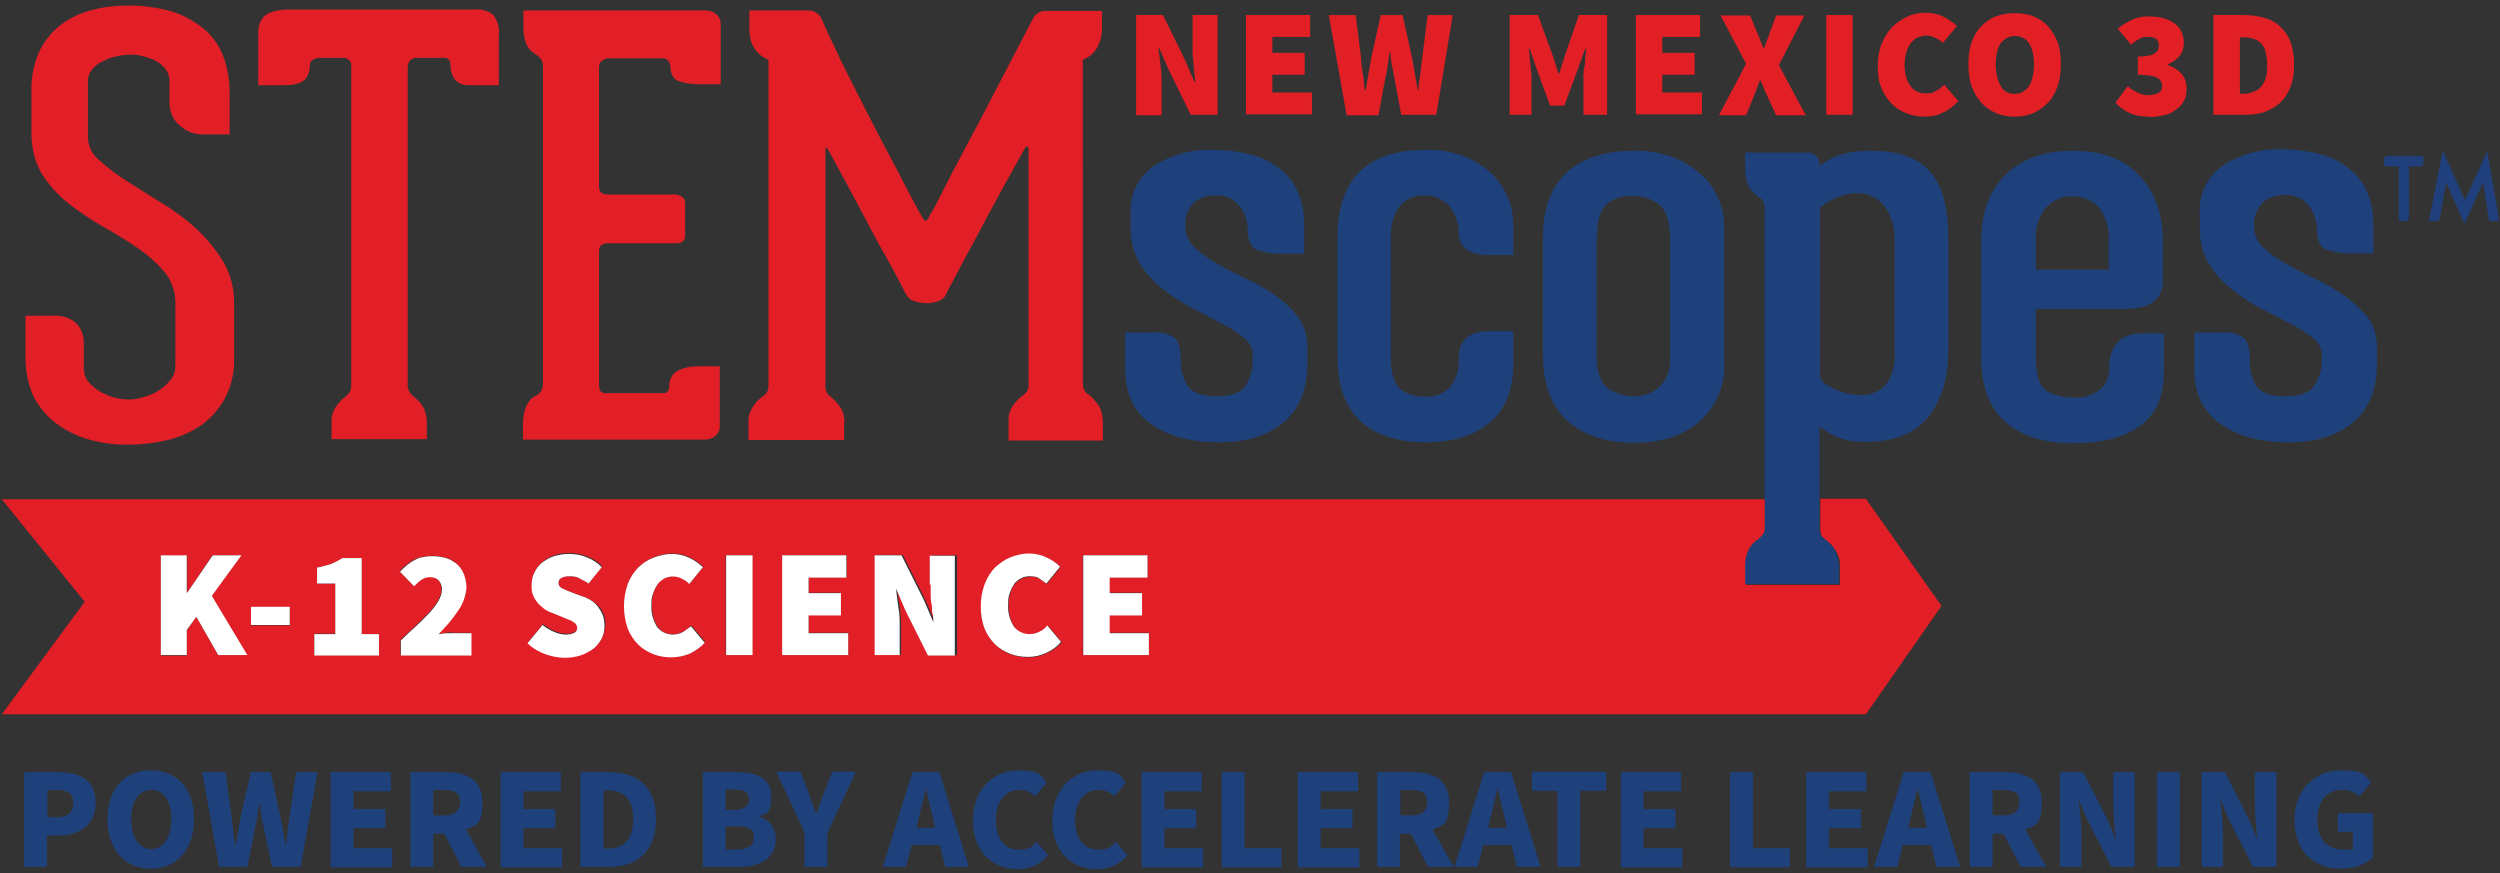 <?xml version="1.0" encoding="UTF-8"?> <svg xmlns="http://www.w3.org/2000/svg" id="Layer_2" data-name="Layer 2" version="1.1" viewBox="0 0 548.8 191.7"><rect x="0" y="0" width="548.8" height="191.7" fill="#333333" stroke="none"/><defs><style> .cls-1 { fill: none; } .cls-1, .cls-2, .cls-3, .cls-4, .cls-5, .cls-6 { stroke-width: 0px; } .cls-2 { fill: #e21f26; } .cls-3 { fill: #1e417c; } .cls-7 { isolation: isolate; } .cls-4 { fill: #1f407d; } .cls-5 { fill: #fff; } .cls-6 { fill: #e31f26; } </style></defs><path class="cls-1" d="M413.4,44.8c-1.4-1.7-3.5-2.6-5.7-2.5-1.1,0-2.2.2-3.2.5-.9.3-1.8.7-2.6,1.1-.9.5-1.7,1-2.4,1.6v37.3c.5.8,1.3,1.4,2.1,1.9.9.6,1.9,1,2.9,1.3,1.3.4,2.6.6,4,.6,2.1,0,4.1-.7,5.5-2.3,1.3-1.6,2-4,2-7.4h0v-24.6c0-2.7-.9-5.3-2.6-7.5h0Z"></path><path class="cls-1" d="M352.9,85.2c1.6,1.3,3.7,2,5.8,1.9,2.1,0,4.1-.7,5.7-2.1,1.6-1.7,2.5-4.1,2.3-6.4h0v-26.3c0-3.6-.8-6-2.4-7.3s-3.7-1.9-5.8-1.9c-2,0-4,.5-5.7,1.8-1.4,1.2-2.1,3.5-2.1,6.9v26.6c0,3.2.7,5.5,2.2,6.8h0Z"></path><path class="cls-1" d="M455,43c-2.2,0-4.3.8-5.8,2.4-1.7,2.1-2.5,4.7-2.3,7.3h0v6.5h16v-6.4c.2-2.6-.6-5.3-2.3-7.3-1.4-1.6-3.4-2.5-5.6-2.5h0Z"></path><path class="cls-2" d="M400,117.8c.3.3.6.7,1,.9.8.6,1.4,1.3,2,2.2.7,1.1,1,2.4.9,3.8v3.7h-20.6v-4.3c0-1.2.2-2.5.9-3.5.5-.8,1.1-1.5,1.9-2,.4-.3.8-.7,1.1-1.1.3-.5.5-1,.4-1.6v-6.3H.4l18.2,22.5L.4,156.8h409.2l16.6-23.8-16.6-23.5h-10v6.6c0,.5,0,1.2.4,1.7ZM47.9,143.8l-4.8-8.4-2.1,3v5.5h-5.7v-21.9h5.8v8.1h0l5.5-8.2h6.3l-6.5,8.9,7.8,13s-6.4,0-6.4,0ZM63.6,137.3h-8.5v-4h8.5v4ZM83.2,143.8h-14.2v-4.7h4.6v-11h-4v-3.5c1-.2,2.1-.4,3.1-.8.9-.3,1.7-.8,2.5-1.3h4.2v16.7h3.8v4.6ZM103.4,143.8h-15.5v-3.3c1.3-1.2,2.4-2.3,3.5-3.3s2-2,2.9-2.9c.7-.8,1.4-1.7,1.9-2.6.4-.7.7-1.5.7-2.3,0-.8-.2-1.6-.7-2.1s-1.2-.7-1.9-.7-1.3.2-1.9.6-1.1.9-1.6,1.4l-3.1-3.2c.5-.6,1.1-1.1,1.6-1.5s1.1-.8,1.7-1.1c.6-.3,1.2-.5,1.9-.6.7,0,1.4-.2,2.2-.2s2,.2,3,.5c.9.3,1.7.8,2.3,1.4.6.6,1.1,1.4,1.4,2.2.4.9.6,1.9.5,2.9,0,.9-.2,1.8-.6,2.6-.4.9-.9,1.8-1.4,2.6-.6.9-1.2,1.7-1.9,2.5-.7.8-1.4,1.6-2.2,2.4.6,0,1.2,0,1.8-.2s1.3,0,1.8,0h3.6v5h0ZM132.2,139.9c-.4.9-.9,1.6-1.7,2.2-.8.7-1.7,1.2-2.7,1.5-1.2.4-2.4.6-3.7.6h0c-1.5,0-2.9-.3-4.3-.8-1.5-.5-2.8-1.3-3.9-2.4l3.3-4c.8.6,1.6,1.1,2.5,1.5.8.4,1.7.6,2.6.6.7,0,1.3,0,1.9-.4.4-.2.6-.7.6-1.1s0-.5-.2-.7c-.2-.2-.4-.4-.6-.5-.3-.2-.6-.3-.9-.5l-1.2-.5-2.7-1.1c-.6-.2-1.2-.5-1.7-.9s-1-.8-1.4-1.3-.7-1.1-1-1.7c-.2-.7-.3-1.4-.3-2.2s.2-1.8.6-2.7c.4-.8,1-1.6,1.7-2.2.8-.6,1.6-1.1,2.6-1.4,1.1-.4,2.2-.5,3.3-.5s2.6.2,3.8.7c1.3.5,2.5,1.2,3.4,2.2l-3,3.8c-.6-.5-1.3-.9-2.1-1.2-.7-.3-1.5-.4-2.2-.4s-1.2,0-1.7.4c-.4.2-.6.7-.6,1.1s.4,1,.9,1.2c.8.4,1.6.7,2.4,1l2.7,1c1.2.4,2.3,1.2,3.2,2.3.8,1.1,1.2,2.4,1.1,3.7,0,1-.3,1.9-.7,2.7h0ZM151.5,143.4c-1.3.6-2.6.9-4,.8h0c-1.4,0-2.7-.2-4-.7-1.2-.4-2.4-1.2-3.3-2.1s-1.8-2.2-2.3-3.5c-1.1-3.2-1.1-6.6,0-9.8.5-1.3,1.3-2.6,2.3-3.6s2.1-1.7,3.4-2.2c1.3-.5,2.6-.8,4-.8s2.7.3,3.9.9c1.1.5,2,1.2,2.9,2l-3,3.7c-.5-.4-1.1-.8-1.7-1.2-1.2-.6-2.6-.6-3.8,0s-1.1.7-1.4,1.2c-.5.6-.8,1.3-1,2-.3.9-.4,1.8-.4,2.7,0,1.7.4,3.4,1.3,4.8.8,1.1,2.1,1.7,3.4,1.6.8,0,1.6-.2,2.3-.6.6-.4,1.2-.8,1.7-1.3l3,3.6c-1,1.1-2.1,1.9-3.3,2.5h0ZM165.1,143.8h-5.8v-21.9h5.8v21.9ZM186.2,143.8h-14.4v-21.9h14.1v4.8h-8.4v3.4h7.1v4.9h-7.1v3.9h8.7v4.9h0ZM209.9,143.8h-5.9l-4.9-9.8-2.1-4.9h0c0,1.2.3,2.6.5,4.1.2,1.4.3,2.8.3,4.2v6.3h-5.5v-21.9h5.9l4.9,9.8,2.1,4.9h0c0-.6,0-1.2-.2-1.9s-.2-1.4-.2-2.1c0-.7,0-1.4-.2-2.2s0-1.4,0-2.1v-6.3h5.5v21.9h0ZM229.8,143.4c-1.2.6-2.6.9-4,.9h0c-1.4,0-2.7-.2-4-.7-1.2-.4-2.4-1.2-3.3-2.1s-1.8-2.2-2.3-3.5c-.6-1.6-.9-3.2-.8-4.9,0-1.7.3-3.3.9-4.9.5-1.3,1.3-2.6,2.3-3.6s2.1-1.7,3.4-2.2c1.3-.5,2.6-.8,4-.8s2.7.3,3.9.9c1.1.5,2.1,1.2,2.9,2l-3,3.7c-.5-.4-1.1-.8-1.7-1.2-.6-.3-1.3-.5-2-.4-.6,0-1.3.2-1.8.4-.6.3-1.1.7-1.5,1.2-.5.6-.8,1.3-1,2-.3.9-.4,1.8-.4,2.7,0,1.7.4,3.4,1.3,4.8.8,1.1,2.1,1.7,3.4,1.6.8,0,1.6-.2,2.3-.6.6-.4,1.2-.8,1.7-1.3l3,3.6c-.9,1-2,1.8-3.3,2.4h0ZM252.2,143.8h-14.5v-21.9h14.2v4.8h-8.4v3.4h7.1v4.9h-7.1v3.9h8.7v4.9h0Z"></path><path class="cls-2" d="M12.4,93c2.2,1.6,4.6,2.8,7.2,3.5,2.9.8,5.8,1.2,8.8,1.1,3,0,6-.4,8.8-1.1,2.6-.7,5.1-1.8,7.3-3.4,2.1-1.6,3.8-3.6,5-5.9,1.3-2.6,2-5.5,1.9-8.4v-12.4c0-3.2-.8-6.2-2.4-9-1.6-2.6-3.6-5-5.8-7.1-2.4-2.2-5-4.1-7.8-5.8s-5.4-3.4-7.8-4.9c-2.1-1.3-4.1-2.9-6-4.6-1.3-1.1-2.2-2.8-2.3-4.7h0v-12.5c0-.9.3-1.8.9-2.5.6-.8,1.4-1.4,2.3-1.8.9-.5,1.9-.9,2.9-1.1,1-.2,1.9-.4,2.9-.4s1.9,0,2.9.3,2,.5,2.9,1c.8.4,1.6,1.1,2.2,1.8.6.8.9,1.7.9,2.7v4.7c0,1.9.7,3.8,2.2,5,1.4,1.3,3.3,2.1,5.3,2h5.7v-9.3c0-2.9-.5-5.7-1.6-8.4-1-2.3-2.6-4.4-4.6-5.9-2.1-1.6-4.4-2.8-6.9-3.5-3.1-.8-6-1.2-8.9-1.2s-5.8.3-8.6,1.1c-2.5.7-4.8,1.8-6.8,3.4-1.9,1.6-3.5,3.6-4.5,5.9-1.2,2.7-1.7,5.7-1.6,8.6v9c0,3.2.7,6.3,2.3,9,1.6,2.5,3.6,4.7,5.9,6.5,2.4,1.9,5,3.6,7.6,5.1,2.7,1.5,5.3,3.1,7.6,4.7,2.2,1.5,4.2,3.3,5.9,5.3,1.6,2,2.4,4.6,2.3,7.1v13.4c0,1.1-.3,2.1-1,3s-1.5,1.7-2.5,2.3c-1,.7-2.1,1.2-3.3,1.5-1.1.4-2.2.6-3.4.6s-2.3-.2-3.4-.5-2.2-.8-3.2-1.4c-.9-.6-1.7-1.3-2.4-2.1-.6-.8-.9-1.8-.9-2.9v-5.4c0-1.7-.5-3.3-1.7-4.5-1.4-1.2-3.3-1.7-5.1-1.6h-6v9.4c0,2.9.6,5.8,1.8,8.4,1.2,2.3,2.9,4.3,5,5.9h0Z"></path><path class="cls-2" d="M56.8,18.7h5.8c1.5,0,3-.2,4.2-1.1.8-.8,1.2-1.9,1.2-3.1,0-.6.2-1.1.7-1.4.4-.2.8-.4,1.2-.4h5.4c.4,0,.8,0,1.2.4.4.3.7.8.6,1.3v70c0,.6,0,1.2-.4,1.8-.3.3-.6.7-.9.9-.8.6-1.4,1.3-2,2.1-.7,1-1.1,2.3-1,3.5v3.7h20.9v-3.7c0-1.2-.3-2.5-.9-3.5-.5-.8-1.2-1.5-1.9-2.1-.4-.3-.7-.6-1-1-.3-.6-.5-1.2-.4-1.8V14.8c0-.6.2-1.2.6-1.6.3-.3.8-.5,1.3-.5h6.1c1,0,1.4.6,1.4,1.6,0,1.2.3,2.3,1,3.2.7.8,1.7,1.2,2.8,1.2h6.8V7.9c.2-1.6-.2-3.2-1.1-4.5h0c-1.1-1-2.7-1.5-4.2-1.3h-41c-1.7,0-3.4.3-4.9,1.2-1.2,1-1.7,2.6-1.6,4.1v11.3h0Z"></path><path class="cls-2" d="M157.1,95.7c.6-.6,1-1.4.9-2.3v-13h-4.8c-1.6,0-3.2.3-4.6,1.1-1.1.7-1.7,1.9-1.7,3.2s-.5,1.6-1.4,1.6h-12.6c-1,0-1.4-.6-1.4-1.8v-29.3c0-1.2.6-1.8,1.9-1.8h15.1c1.3,0,1.9-.6,1.9-1.8v-7c0-.6-.2-1.1-.7-1.4-.4-.3-.9-.4-1.3-.5h-15c-1.3,0-1.9-.6-1.9-1.8V14.7c0-.5.2-1,.6-1.3.3-.3.7-.5,1.2-.6h12.1c.6,0,1.1.2,1.4.7.2.4.4.9.4,1.4,0,1.3.6,2.5,1.8,2.9,1.4.5,2.9.7,4.5.7h4.7V5.1c0-.7-.3-1.4-.9-1.9-.6-.6-1.5-.9-2.4-.9h-40v3.6c0,1.3.2,2.7.7,3.9.4.9,1.1,1.6,2,2.1.4.3.8.6,1.1,1,.4.5.5,1.1.5,1.8v69.6c0,1.1-.6,2.2-1.6,2.6-.9.4-1.6,1.2-2,2.1-.6,1.3-.8,2.8-.8,4.2v3.3h39.9c1,0,1.8-.3,2.4-.9h0Z"></path><path class="cls-2" d="M185.4,92.8c0-1.2-.3-2.5-1-3.5-.6-.8-1.2-1.5-2-2.2-.4-.2-.7-.5-.9-.9-.2-.6-.4-1.2-.3-1.8v-51.5c0-.3,0-.5.2-.5s.2,0,.3.3c3,5.5,5.8,10.6,8.2,15.2,1,1.9,2,3.8,3.1,5.8,1.1,1.9,2.1,3.8,2.9,5.2.8,1.4,1.5,2.9,2.1,4s.9,1.8,1.1,2c.4.6.9,1,1.6,1.2,1.7.6,3.6.6,5.3,0,.7-.2,1.2-.7,1.6-1.3.3-.7.6-1.4,1-2,.6-1.2,1.3-2.4,2.1-4l2.8-5.2c1-1.9,2.1-3.8,3.1-5.8,2.4-4.5,5.2-9.6,8.3-15.1.2-.5.4-.6.6-.5.2,0,.3.3.3.5v51.5c0,.6,0,1.2-.4,1.8-.3.3-.6.7-1,.9-.8.6-1.4,1.3-2,2.1-.7,1-1.1,2.3-1,3.5v4.2h20.7v-4c0-1.3-.3-2.7-1-3.8-.6-.8-1.2-1.5-2-2.2-.4-.2-.7-.5-1-.9-.3-.5-.4-1.2-.4-1.8V13.1c.8-.3,1.5-.7,2.1-1.3s1.1-1.3,1.4-2.1h0c.5-1.1.7-2.2.7-3.4v-3.9h-12.1c-.6,0-1.2,0-1.8.4-.6.3-1,.8-1.3,1.4l-11.3,21.7-4.2,7.9c-1.4,2.6-2.6,4.9-3.7,7.1s-1.9,3.8-2.6,5c-.4.7-.8,1.3-1.1,2,0,.2-.3.4-.6.5-.2,0-.4,0-.6-.5-.6-1-1.2-2-1.7-3-1-1.8-2.2-4.2-3.6-6.9s-3.1-5.8-4.8-9.1c-1.7-3.3-3.4-6.6-5-9.8-1.6-3.2-3.1-6.1-4.3-8.8-1.3-2.6-2.2-4.7-2.8-6.1-.2-.5-.6-1-1.2-1.4-.5-.3-1-.5-1.6-.5h-13.1v3.9c0,1.2.2,2.4.6,3.5.4.8.9,1.5,1.5,2.1s1.3,1,2.1,1.3v71.3c0,.6,0,1.2-.4,1.8-.3.3-.6.7-1,.9-.8.6-1.5,1.3-2,2.2-.7,1-1.1,2.3-1,3.5v3.8h21v-3.9h0,0Z"></path><path class="cls-3" d="M252.7,93.1c3.8,2.7,8.8,4,14.9,4s10.7-1.5,14.2-4.4c3.5-3,5.2-7.3,5.2-13.1v-3.3c0-2.4-.6-4.7-2-6.6s-3.1-3.5-5-4.8c-2-1.4-4.2-2.7-6.4-3.7-2.3-1.1-4.5-2.2-6.4-3.3-1.8-1-3.5-2.2-5-3.6-1.3-1.2-2-2.9-2-4.6s0-1.5.2-2.2c.2-.8.5-1.5,1-2.2s1.2-1.3,2-1.7c1-.5,2.1-.7,3.3-.7h0c2.1-.2,4.1.7,5.4,2.3,1.1,1.4,1.7,3.1,1.8,4.9,0,2.7.7,4.3,2.1,4.8,1.8.6,3.6.9,5.5.8h4.8v-6.2c0-2.2-.3-4.5-1.1-6.6-.7-2-1.9-3.8-3.5-5.2-1.8-1.6-3.9-2.8-6.2-3.5-3-.9-6.2-1.3-9.4-1.3-4.5-.2-9,1.1-12.8,3.5-3.4,2.4-5.4,6.4-5.1,10.6v3.1c0,2.7.6,5.4,2,7.7,1.3,2.2,3,4,5,5.6,2,1.6,4.2,3,6.4,4.2l6.4,3.3c1.8.9,3.4,1.9,5,3.2,1.2.8,1.9,2.2,2,3.6v1.3c0,2-.5,4-1.6,5.7-1,1.5-3.2,2.3-6.4,2.3s-5.3-.8-6.3-2.3c-1-1.7-1.6-3.6-1.5-5.5v-.3c0-2.4-.5-4-1.4-4.8-1.5-.9-3.3-1.3-5.1-1.1h-5.7v7.9c0,5.5,1.9,9.6,5.7,12.2h0Z"></path><path class="cls-3" d="M312.9,97.1c6,0,10.8-1.5,14.2-4.4,3.4-2.9,5.1-7.2,5.1-12.7v-7.3h-5.2c-4.5,0-6.8,2-6.8,5.9h0c.2,2.4-.5,4.7-2,6.5-1.4,1.4-3.4,2.1-5.4,2-2,0-4-.5-5.5-1.8-1.3-1.2-2-3.5-2-6.9v-26.8c0-2.3.6-4.5,2-6.4,1.4-1.6,3.4-2.4,5.5-2.3,2.1,0,4,.8,5.4,2.4,1.3,1.6,2,3.5,2,5.5,0,3.5,2.3,5.2,6.8,5.2h5.2v-6.5c0-2.2-.4-4.4-1.3-6.4s-2.2-3.8-3.8-5.3c-1.8-1.6-3.8-2.8-6-3.6-2.6-.9-5.4-1.4-8.1-1.3-6.3,0-11.1,1.5-14.4,4.7-3.3,3.1-5,8-5,14.4v26.2c0,6.4,1.7,11.1,5,14.2s8.3,4.7,14.3,4.7h0Z"></path><path class="cls-3" d="M358.7,97.2c6.1,0,10.9-1.6,14.4-4.7,3.7-3.3,5.7-8.1,5.4-13v-29.5c0-2.2-.4-4.5-1.3-6.5h0c-.9-2.1-2.3-3.9-4-5.4-1.9-1.6-4-2.9-6.3-3.7-2.6-.9-5.4-1.4-8.2-1.3-6.3,0-11.2,1.6-14.7,4.7-3.5,3.2-5.3,8-5.3,14.4v25.5c0,6.5,1.8,11.4,5.3,14.6s8.4,4.9,14.7,4.9ZM350.6,51.7c0-3.4.7-5.6,2.1-6.9,1.6-1.3,3.6-1.9,5.7-1.8,2.1,0,4.1.6,5.8,1.9,1.6,1.3,2.4,3.7,2.4,7.3v26.3h0c.2,2.4-.6,4.7-2.3,6.4-1.5,1.4-3.6,2.2-5.7,2.1-2.1,0-4.1-.6-5.8-1.9-1.5-1.3-2.3-3.6-2.3-6.9v-26.5h0,0Z"></path><path class="cls-3" d="M423.9,38c-2.6-3.3-7-4.9-13.4-4.9-2.6,0-5.2.3-7.6,1.3-1.2.5-2.4,1.2-3.5,2,0-.5,0-1-.2-1.4-.2-.4-.4-.7-.8-1s-.9-.5-1.4-.5h-13.9v3.8c0,1.3.3,2.7.9,3.8.5.8,1.2,1.5,2,2.1.4.2.8.5,1,.9.3.5.4,1.1.4,1.7v69.9c0,.6,0,1.1-.4,1.6-.3.4-.7.8-1.1,1.1-.8.5-1.4,1.2-1.9,2-.6,1.1-.9,2.3-.9,3.5v4.3h20.6v-3.7c0-1.3-.3-2.6-.9-3.8-.5-.8-1.2-1.5-2-2.2-.4-.2-.7-.5-1-.9-.3-.5-.4-1.2-.4-1.8v-22.2c1.3,1,2.8,1.9,4.3,2.5,1.9.7,3.9.9,5.9.9,6.3,0,10.9-1.9,13.8-5.6s4.4-8.8,4.3-15.3v-23.6c0-6.4-1.1-11.3-3.8-14.6h0ZM416,77c0,3.4-.7,5.8-2,7.4-1.4,1.6-3.4,2.4-5.5,2.3-1.3,0-2.7-.2-4-.6-1-.3-2-.8-2.9-1.3-.9-.4-1.6-1.1-2.1-1.9v-37.3c.7-.6,1.5-1.2,2.4-1.6.8-.5,1.7-.8,2.6-1.1,1-.3,2.1-.5,3.2-.5,2.2,0,4.2.9,5.7,2.5,1.7,2.2,2.6,4.8,2.5,7.6v24.5h0,0Z"></path><path class="cls-3" d="M455,33.1c-6.3,0-11.2,1.8-14.8,5.3s-5.3,8.5-5.3,15v25c0,6.4,1.8,11.1,5.3,14.2s8.5,4.7,14.8,4.7,11-1.2,14.6-3.7,5.4-6.4,5.4-11.9v-8.5h-5.2c-1.9,0-3.8.6-5.1,2.1-1.1,1.4-1.7,3.2-1.7,5v.5c0,1.8-.6,3.6-2,4.7-1.6,1.3-3.5,1.9-5.6,1.8-2.1,0-4.2-.4-6-1.4-1.6-1-2.4-3.2-2.5-6.6v-11.5h19.6c5.6,0,8.3-2.1,8.3-6.3v-8.1c0-6.5-1.8-11.5-5.3-15-3.4-3.6-8.3-5.3-14.5-5.3h0ZM462.9,52.7v6.5h-16v-6.4h0c-.2-2.6.6-5.3,2.3-7.3,1.5-1.6,3.6-2.5,5.8-2.4,2.1,0,4.2.8,5.7,2.4,1.6,2,2.4,4.6,2.2,7.2h0Z"></path><path class="cls-3" d="M514.6,64.9c-2-1.4-4.2-2.7-6.4-3.7-2.3-1.1-4.5-2.2-6.4-3.3-1.8-1-3.5-2.2-5-3.6-1.3-1.2-2-2.9-2-4.7s0-1.5.3-2.2c.2-.8.5-1.5,1-2.2s1.2-1.3,2-1.7c1-.5,2.1-.7,3.3-.7h0c2.1-.2,4.1.7,5.4,2.3,1.1,1.4,1.7,3.1,1.8,4.9,0,2.7.7,4.3,2.1,4.8,1.8.6,3.6.9,5.5.8h4.8v-6.2c0-2.2-.3-4.5-1.1-6.6-.7-2-1.9-3.8-3.5-5.2-1.8-1.6-3.9-2.8-6.2-3.5-3-.9-6.2-1.3-9.4-1.3-4.5-.2-9,1.1-12.8,3.5-3.4,2.4-5.4,6.4-5.1,10.6v3.3c0,2.7.6,5.4,2,7.7,1.3,2.2,3,4,5,5.6s4.1,3,6.4,4.2l6.4,3.3c1.8.9,3.4,1.9,5,3.2,1.2.8,1.9,2.2,2,3.6v1.3c0,2-.6,4-1.7,5.6-1,1.5-3.1,2.3-6.4,2.3s-5.3-.8-6.3-2.3c-1-1.7-1.5-3.6-1.4-5.5v-.3c0-2.4-.5-4-1.4-4.8-1.5-.9-3.3-1.3-5.1-1.1h-5.7v7.9c0,5.5,1.9,9.5,5.8,12.2,3.8,2.7,8.8,4,14.9,4s10.7-1.5,14.2-4.4c3.5-3,5.2-7.3,5.2-13.1v-3.3c0-2.4-.6-4.7-2-6.6-1.7-1.9-3.3-3.5-5.2-4.8h0Z"></path><polygon class="cls-3" points="523.7 34.5 531.8 34.5 531.8 36.1 532 36.1 532 34.2 523.7 34.2 523.7 34.5"></polygon><rect class="cls-3" x="528.6" y="36.5" width=".2" height="11.5"></rect><polygon class="cls-3" points="546 33.4 548.5 48 548.6 48 546 33.1 541.1 43.9 536.3 33.1 536.2 33.5 541 44.3 546 33.4"></polygon><polygon class="cls-3" points="535.5 48 535.6 48 537 40.1 536.9 40 535.5 48"></polygon><polygon class="cls-5" points="53 121.9 46.7 121.9 41.1 130.1 41 130.1 41 121.9 35.3 121.9 35.3 143.8 35.2 143.8 41 143.8 41 138.3 43.1 135.4 47.9 143.8 54.3 143.8 46.5 130.8 53 121.9"></polygon><rect class="cls-5" x="55.1" y="133.2" width="8.5" height="4"></rect><path class="cls-5" d="M79.4,122.5h-4.2c-.8.5-1.6.9-2.5,1.3-1,.3-2,.6-3.1.8v3.5h4v11.1h-4.6v4.7h14.2v-4.7h-3.8v-16.7Z"></path><path class="cls-5" d="M98.1,139c-.7,0-1.3.2-1.8.2.7-.7,1.4-1.5,2.2-2.4.7-.8,1.3-1.6,1.9-2.5.6-.8,1.1-1.7,1.4-2.6.3-.8.5-1.7.6-2.6,0-1-.2-2-.5-2.9-.3-.8-.8-1.6-1.4-2.2-.7-.6-1.5-1.1-2.3-1.4-.9-.3-2-.5-3-.5s-1.4,0-2.2.2c-.7,0-1.3.3-1.9.6-.6.3-1.2.7-1.7,1.1-.6.5-1.1,1-1.6,1.5l3.1,3.2c.5-.5,1-1,1.6-1.4s1.2-.6,1.9-.6c.7,0,1.4.2,1.9.7.5.6.8,1.4.7,2.1,0,.8-.3,1.6-.7,2.3-.5.9-1.2,1.8-1.9,2.6-.9.9-1.8,1.9-2.9,2.9s-2.3,2.1-3.5,3.3v3.3h15.5v-4.9h-3.6c-.6,0-1.2,0-1.8,0h0Z"></path><path class="cls-5" d="M128.6,131.2l-2.7-1c-.8-.3-1.6-.6-2.4-1-.5-.2-.9-.7-.9-1.2s.2-.9.6-1.1c.5-.3,1.1-.4,1.7-.4s1.5,0,2.2.4,1.4.7,2.1,1.2l2.9-3.6c-1-1-2.1-1.7-3.4-2.2-1.2-.5-2.5-.7-3.8-.7s-2.2.2-3.3.5c-.9.3-1.8.8-2.6,1.4-.7.6-1.3,1.3-1.7,2.2-.4.8-.6,1.7-.6,2.7s0,1.5.3,2.2c.2.6.6,1.2,1,1.7s.9.9,1.4,1.3c.5.4,1.1.7,1.7.9l2.7,1.1,1.2.5c.3,0,.6.3.9.5.2,0,.4.3.6.5,0,.2.2.4.2.7,0,.5-.2.9-.6,1.1-.6.3-1.2.4-1.9.4s-1.8-.2-2.6-.6c-.9-.4-1.8-.9-2.5-1.5l-3.3,4c1.1,1.1,2.5,1.9,3.9,2.4s2.8.8,4.3.8h0c1.2,0,2.5-.2,3.7-.6,1-.4,1.9-.9,2.7-1.5.7-.6,1.3-1.4,1.7-2.2s.6-1.7.6-2.7c0-1.3-.3-2.6-1.1-3.7-.7-1.2-1.8-2-3-2.5h0Z"></path><path class="cls-5" d="M150,138.7c-.7.4-1.5.6-2.3.6-1.3,0-2.6-.6-3.4-1.6-.9-1.4-1.4-3.1-1.3-4.8,0-.9,0-1.8.4-2.7.2-.7.6-1.4,1-2,.4-.5.9-.9,1.4-1.2,1.2-.6,2.6-.6,3.8,0s1.2.7,1.7,1.2l3-3.7c-.9-.8-1.8-1.5-2.9-2-1.2-.6-2.6-.9-3.9-.9s-2.7.3-4,.8-2.4,1.2-3.4,2.2-1.8,2.3-2.3,3.6c-1.1,3.2-1.1,6.6,0,9.8.5,1.3,1.3,2.5,2.3,3.5s2.1,1.6,3.3,2.1c1.3.5,2.6.7,4,.7s2.8-.3,4-.8c1.2-.6,2.4-1.4,3.3-2.4l-3-3.6c-.5.3-1.1.8-1.7,1.2h0Z"></path><rect class="cls-5" x="159.4" y="121.9" width="5.8" height="21.9"></rect><polygon class="cls-5" points="177.5 135.1 184.6 135.1 184.6 130.2 177.5 130.2 177.5 126.8 185.8 126.8 185.8 121.9 171.7 121.9 171.7 143.8 171.7 143.8 186.2 143.8 186.2 139 177.5 139 177.5 135.1"></polygon><path class="cls-5" d="M204.3,128.3c0,.7,0,1.4,0,2.1s0,1.5.2,2.2,0,1.4.2,2.1.2,1.3.2,1.9h0l-2.1-4.9-4.9-9.8h-5.9v21.9h5.5v-6.3c0-1.4,0-2.8-.3-4.2-.2-1.5-.4-2.9-.5-4.1h0l2.1,4.9,4.9,9.8h5.9v-21.9h-5.5v6.3s0,0,0,0Z"></path><path class="cls-5" d="M228.3,138.6c-.7.4-1.5.6-2.3.6-1.3,0-2.6-.6-3.4-1.6-.9-1.4-1.4-3.1-1.3-4.8,0-.9,0-1.8.4-2.7.2-.7.6-1.4,1-2,.4-.5.9-.9,1.5-1.2.6-.3,1.2-.4,1.8-.4s1.4,0,2,.4,1.1.7,1.7,1.2l3-3.7c-.8-.8-1.8-1.5-2.9-2-1.2-.6-2.6-.9-3.9-.9s-2.7.3-4,.8-2.4,1.3-3.4,2.2c-1,1-1.8,2.3-2.3,3.6-.6,1.6-.9,3.2-.9,4.9s.2,3.3.8,4.9c.5,1.3,1.3,2.5,2.3,3.5s2.1,1.6,3.3,2.1c1.3.5,2.6.7,4,.7h0c1.4,0,2.7-.3,4-.9s2.4-1.4,3.2-2.4l-3-3.6c-.4.5-.9,1-1.6,1.3h0Z"></path><polygon class="cls-5" points="243.6 135.1 250.7 135.1 250.7 130.2 243.6 130.2 243.6 126.8 251.9 126.8 251.9 121.9 237.8 121.9 237.8 143.8 237.8 143.8 252.2 143.8 252.2 139 243.6 139 243.6 135.1"></polygon><polygon class="cls-4" points="523.7 34.5 523.4 34.5 523.4 36.5 526.6 36.5 526.6 48.5 528.6 48.5 528.6 48 528.6 36.5 528.8 36.5 531.8 36.5 531.8 36.1 531.8 34.5 523.7 34.5"></polygon><polygon class="cls-4" points="546 33.4 541 44.3 536.2 33.5 536.2 33.4 533.2 48.5 535.4 48.5 535.5 48 536.9 40 537 40.1 541 49.1 545.1 40 546.4 48.5 548.6 48.5 548.5 48 546 33.4"></polygon><g class="cls-7"><path class="cls-6" d="M249.4,25.2V3.3h5.9l4.8,9.8,2.1,4.9h.2c0-.6-.2-1.2-.2-1.9,0-.7-.2-1.4-.2-2.1s-.2-1.4-.2-2.2c0-.7,0-1.4,0-2.1V3.3h5.5v21.9h-5.9l-4.8-9.8-2.1-4.8h-.2c.2,1.3.3,2.7.5,4.1.2,1.4.2,2.9.2,4.3v6.3h-5.5Z"></path><path class="cls-6" d="M273.5,25.2V3.3h14.1v4.8h-8.3v3.5h7.1v4.8h-7.1v3.9h8.7v4.8h-14.5Z"></path><path class="cls-6" d="M295.6,25.2l-3.9-21.9h5.9l1.2,9.5c0,1.1.2,2.3.4,3.5.2,1.1.2,2.3.4,3.5h.2c.2-1.1.4-2.3.6-3.5.2-1.1.4-2.3.6-3.5l2.1-9.5h4.8l2.1,9.5c.2,1.1.4,2.3.6,3.4.2,1.1.4,2.3.6,3.5h.2c0-1.1.2-2.3.4-3.5s.2-2.3.4-3.4l1.2-9.5h5.5l-3.6,21.9h-7.7l-1.6-8.6c-.2-.9-.3-1.7-.5-2.6s-.2-1.7-.3-2.5h-.2c0,.8-.2,1.6-.3,2.5-.2.9-.2,1.8-.5,2.6l-1.6,8.7h-7.2c0,0,0,0,0,0Z"></path><path class="cls-6" d="M331.4,25.2V3.3h6.2l3.3,9c.2.6.4,1.2.6,1.9s.4,1.3.6,1.9h.2c.2-.6.4-1.3.6-1.9s.4-1.3.6-1.9l3.1-9h6.2v21.9h-5.2v-6.5c0-.6,0-1.2,0-1.9s0-1.4.2-2.1.2-1.4.2-2.1c0-.6.2-1.3.2-1.9h-.2l-1.9,5.2-2.7,7.3h-3.1l-2.7-7.3-1.8-5.2h-.2c0,.6.2,1.1.2,1.9,0,.6.2,1.4.2,2.1s.2,1.4.2,2.1c0,.6,0,1.3,0,1.9v6.5h-5.2,0Z"></path><path class="cls-6" d="M359.1,25.2V3.3h14.1v4.8h-8.3v3.5h7.1v4.8h-7.1v3.9h8.7v4.8h-14.5Z"></path><path class="cls-6" d="M377.4,25.2l5.9-11.2-5.6-10.6h6.5l1.4,3.5c.2.5.5,1,.7,1.7.2.6.5,1.2.8,1.9h.2c.2-.7.5-1.4.7-1.9s.4-1.1.6-1.7l1.3-3.5h6.2l-5.6,10.9,5.9,11h-6.5l-1.8-3.9c-.2-.6-.6-1.1-.8-1.8-.2-.6-.5-1.2-.8-1.9h-.2c-.2.6-.5,1.3-.7,1.9-.2.6-.5,1.1-.7,1.8l-1.6,3.9h-6.1Z"></path><path class="cls-6" d="M400.9,25.2V3.3h5.8v21.9h-5.8Z"></path><path class="cls-6" d="M422.6,25.6c-1.4,0-2.7-.2-4-.7s-2.3-1.1-3.3-2.1c-1-1-1.7-2.1-2.3-3.5s-.8-3.1-.8-4.9.3-3.5.9-4.9c.6-1.4,1.4-2.7,2.3-3.6s2.1-1.7,3.4-2.3,2.6-.8,4-.8,2.7.3,3.9.9c1.1.6,2.1,1.3,2.9,2l-3.1,3.7c-.6-.5-1.1-.9-1.7-1.1-.6-.3-1.2-.5-1.9-.5s-1.3.2-1.9.4-1,.7-1.5,1.2c-.4.6-.8,1.2-1,2s-.4,1.7-.4,2.7c0,2.1.4,3.6,1.3,4.8s2,1.6,3.4,1.6,1.6-.2,2.3-.6,1.2-.8,1.7-1.3l3.1,3.6c-1,1-2,1.9-3.2,2.4-1.2.7-2.6,1-4,1h0Z"></path><path class="cls-6" d="M442.3,25.6c-1.5,0-2.9-.2-4.2-.8-1.2-.5-2.3-1.3-3.2-2.3s-1.6-2.2-2.1-3.6-.7-3.1-.7-4.8.2-3.4.7-4.8c.5-1.4,1.2-2.6,2.1-3.5s1.9-1.7,3.2-2.2,2.7-.7,4.2-.7,2.9.2,4.1.7c1.3.5,2.3,1.2,3.2,2.2.9,1,1.6,2.2,2.1,3.5s.7,3,.7,4.8-.2,3.4-.7,4.8-1.2,2.7-2.1,3.6-1.9,1.7-3.2,2.3-2.7.8-4.1.8ZM442.3,20.6c1.3,0,2.3-.6,3.1-1.7.7-1.1,1.1-2.7,1.1-4.8s-.4-3.5-1.1-4.6-1.8-1.6-3.1-1.6-2.3.6-3.1,1.6c-.7,1-1.1,2.7-1.1,4.6s.4,3.5,1.1,4.8,1.8,1.7,3.1,1.7Z"></path><path class="cls-6" d="M472,25.6c-1.8,0-3.2-.2-4.5-.8s-2.3-1.3-3.1-2.3l2.7-3.6c.6.6,1.4,1.1,2.1,1.4.7.4,1.5.6,2.3.6s1.7-.2,2.3-.5.8-.8.8-1.5,0-.7-.2-1c-.2-.3-.4-.6-.8-.8s-.9-.4-1.6-.5-1.6-.2-2.7-.2v-4c.9,0,1.6,0,2.3-.2.6,0,1-.2,1.4-.5.3-.2.6-.5.7-.7.2-.3.2-.6.2-1,0-1.3-.7-1.9-2.3-1.9s-1.4.2-1.9.4c-.6.3-1.2.7-1.9,1.3l-2.9-3.5c1-.9,2.2-1.5,3.2-2,1.1-.5,2.3-.7,3.6-.7,2.3,0,4.2.5,5.6,1.5,1.4,1,2.1,2.5,2.1,4.4s-1.1,3.6-3.5,4.6v.2c1.2.4,2.2,1,3,1.9.7.8,1.1,1.9,1.1,3.3s-.2,1.9-.6,2.7c-.5.8-1,1.4-1.8,1.9-.7.6-1.6,1-2.7,1.2-.9.2-1.9.4-3.1.4h0Z"></path><path class="cls-6" d="M485.9,25.2V3.3h6.5c1.7,0,3.1.2,4.6.6,1.4.4,2.6,1,3.5,1.9,1,.9,1.8,2,2.3,3.4s.8,3,.8,4.9-.2,3.5-.8,5-1.3,2.5-2.3,3.5c-1,.9-2.1,1.5-3.5,2s-2.8.6-4.4.6h-6.9v-.2h0ZM491.7,20.6h.3c.8,0,1.5,0,2.3-.3s1.3-.5,1.8-1c.5-.5.9-1.1,1.2-1.9s.4-1.9.4-3.1-.2-2.3-.4-3.1-.7-1.4-1.2-1.9c-.5-.5-1.1-.7-1.8-.9-.7-.2-1.4-.2-2.3-.2h-.3v12.5Z"></path></g><g class="cls-7"><path class="cls-3" d="M5.4,169.5h7.3c4.6,0,8.3,1.6,8.3,6.7s-3.8,7.2-8.2,7.2h-2.5v6.9h-5v-20.8ZM12.5,179.4c2.5,0,3.6-1.2,3.6-3.2s-1.3-2.8-3.7-2.8h-2v6h2.2Z"></path><path class="cls-3" d="M23.6,179.8c0-6.8,3.9-10.7,9.5-10.7s9.5,3.9,9.5,10.7-3.9,10.9-9.5,10.9-9.5-4.1-9.5-10.9ZM37.6,179.8c0-4.1-1.7-6.4-4.4-6.4s-4.4,2.4-4.4,6.4,1.7,6.6,4.4,6.6,4.4-2.6,4.4-6.6Z"></path><path class="cls-3" d="M44.5,169.5h5l1.3,9.5c.3,2.2.5,4.4.8,6.6h.1c.4-2.3.8-4.5,1.2-6.6l2.2-9.5h4.3l2.1,9.5c.4,2.1.8,4.3,1.2,6.6h.1c.2-2.3.5-4.5.8-6.6l1.4-9.5h4.7l-3.7,20.8h-6.3l-1.9-9.1c-.4-1.6-.6-3.3-.8-4.9h-.1c-.2,1.7-.4,3.3-.8,4.9l-1.8,9.1h-6.2l-3.7-20.8Z"></path><path class="cls-3" d="M72.6,169.5h13.2v4.2h-8.2v3.9h7v4.2h-7v4.4h8.5v4.2h-13.5v-20.8Z"></path><path class="cls-3" d="M90.2,169.5h7.6c4.4,0,8.1,1.5,8.1,6.6s-1.4,5-3.6,6l4.6,8.2h-5.6l-3.8-7.3h-2.4v7.3h-5v-20.8ZM97.4,179c2.4,0,3.6-1,3.6-3s-1.3-2.6-3.6-2.6h-2.3v5.6h2.3Z"></path><path class="cls-3" d="M109.9,169.5h13.2v4.2h-8.2v3.9h7v4.2h-7v4.4h8.5v4.2h-13.5v-20.8Z"></path><path class="cls-3" d="M127.5,169.5h6c6.4,0,10.5,3.1,10.5,10.3s-4.2,10.5-10.3,10.5h-6.3v-20.8ZM133.2,186.3c3.4,0,5.8-1.6,5.8-6.5s-2.4-6.3-5.8-6.3h-.7v12.8h.7Z"></path><path class="cls-3" d="M154.3,169.5h7.3c4.3,0,7.7,1.2,7.7,5.2s-1,3.8-2.7,4.5h0c2.1.7,3.7,2.2,3.7,5,0,4.3-3.6,6.1-8.1,6.1h-7.9v-20.8ZM161.3,177.8c2.1,0,3.1-.9,3.1-2.4s-1-2.1-3-2.1h-2.1v4.5h2.1ZM161.8,186.5c2.4,0,3.7-.9,3.7-2.7s-1.2-2.4-3.7-2.4h-2.5v5.1h2.5Z"></path><path class="cls-3" d="M176.7,182.9l-6.3-13.5h5.3l1.8,4.6c.5,1.6,1.1,3,1.6,4.6h.1c.6-1.6,1.2-3.1,1.7-4.6l1.8-4.6h5.2l-6.3,13.5v7.4h-5v-7.4Z"></path><path class="cls-3" d="M200.3,169.5h5.9l6.5,20.8h-5.2l-1.2-4.8h-6.2l-1.2,4.8h-5.1l6.5-20.8ZM201,181.7h4.3l-.4-1.8c-.5-2-1.1-4.5-1.6-6.7h-.1c-.5,2.2-1.1,4.6-1.6,6.7l-.4,1.8Z"></path><path class="cls-3" d="M213.6,180c0-6.9,4.7-10.9,9.9-10.9s4.9,1.2,6.3,2.7l-2.6,3c-1-1-2.1-1.4-3.6-1.4-2.7,0-5,2.4-5,6.5s1.9,6.6,4.9,6.6,3-.7,4-1.7l2.6,2.9c-1.8,2.1-4.1,3.1-6.7,3.1-5.3,0-9.8-3.6-9.8-10.6Z"></path><path class="cls-3" d="M231,180c0-6.9,4.7-10.9,9.9-10.9s4.9,1.2,6.3,2.7l-2.6,3c-1-1-2.1-1.4-3.6-1.4-2.7,0-5,2.4-5,6.5s1.9,6.6,4.9,6.6,3-.7,4-1.7l2.6,2.9c-1.8,2.1-4.1,3.1-6.7,3.1-5.3,0-9.8-3.6-9.8-10.6Z"></path><path class="cls-3" d="M250.6,169.5h13.2v4.2h-8.2v3.9h7v4.2h-7v4.4h8.5v4.2h-13.5v-20.8Z"></path><path class="cls-3" d="M268.2,169.5h5v16.7h8.1v4.2h-13.1v-20.8Z"></path><path class="cls-3" d="M284.9,169.5h13.2v4.2h-8.2v3.9h7v4.2h-7v4.4h8.5v4.2h-13.5v-20.8Z"></path><path class="cls-3" d="M302.4,169.5h7.6c4.4,0,8.1,1.5,8.1,6.6s-1.4,5-3.6,6l4.6,8.2h-5.6l-3.8-7.3h-2.4v7.3h-5v-20.8ZM309.7,179c2.4,0,3.6-1,3.6-3s-1.3-2.6-3.6-2.6h-2.3v5.6h2.3Z"></path><path class="cls-3" d="M325.8,169.5h5.9l6.5,20.8h-5.2l-1.2-4.8h-6.2l-1.2,4.8h-5.1l6.5-20.8ZM326.5,181.7h4.3l-.4-1.8c-.5-2-1.1-4.5-1.6-6.7h-.1c-.5,2.2-1.1,4.6-1.6,6.7l-.4,1.8Z"></path><path class="cls-3" d="M342,173.6h-5.7v-4.2h16.3v4.2h-5.7v16.7h-5v-16.7Z"></path><path class="cls-3" d="M355.8,169.5h13.2v4.2h-8.2v3.9h7v4.2h-7v4.4h8.5v4.2h-13.5v-20.8Z"></path><path class="cls-3" d="M379.8,169.5h5v16.7h8.1v4.2h-13.1v-20.8Z"></path><path class="cls-3" d="M396.5,169.5h13.2v4.2h-8.2v3.9h7v4.2h-7v4.4h8.5v4.2h-13.5v-20.8Z"></path><path class="cls-3" d="M417.9,169.5h5.9l6.5,20.8h-5.2l-1.2-4.8h-6.2l-1.2,4.8h-5.1l6.5-20.8ZM418.7,181.7h4.3l-.4-1.8c-.5-2-1.1-4.5-1.6-6.7h-.1c-.5,2.2-1.1,4.6-1.6,6.7l-.4,1.8Z"></path><path class="cls-3" d="M432.5,169.5h7.6c4.4,0,8.1,1.5,8.1,6.6s-1.4,5-3.6,6l4.6,8.2h-5.6l-3.8-7.3h-2.4v7.3h-5v-20.8ZM439.7,179c2.4,0,3.6-1,3.6-3s-1.3-2.6-3.6-2.6h-2.3v5.6h2.3Z"></path><path class="cls-3" d="M452.2,169.5h5.1l5.1,10c.7,1.4,1.4,3.1,2,4.7h.1c-.3-2.2-.6-5.2-.6-7.7v-7h4.7v20.8h-5.1l-5.1-10c-.7-1.4-1.4-3.1-2-4.7h-.1c.3,2.3.6,5.2.6,7.7v7h-4.7v-20.8Z"></path><path class="cls-3" d="M473.5,169.5h5v20.8h-5v-20.8Z"></path><path class="cls-3" d="M483.3,169.5h5.1l5.1,10c.7,1.4,1.4,3.1,2,4.7h.1c-.3-2.2-.6-5.2-.6-7.7v-7h4.7v20.8h-5.1l-5.1-10c-.7-1.4-1.4-3.1-2-4.7h-.1c.3,2.3.6,5.2.6,7.7v7h-4.7v-20.8Z"></path><path class="cls-3" d="M503.7,180c0-6.9,4.7-10.9,10.2-10.9s5.2,1.2,6.6,2.7l-2.6,3c-1-.9-2.1-1.4-3.9-1.4-3.1,0-5.3,2.4-5.3,6.5s1.9,6.6,5.8,6.6,1.5-.2,2-.5v-3.4h-3.3v-4.1h7.7v9.7c-1.4,1.4-4,2.5-6.9,2.5-5.8,0-10.3-3.6-10.3-10.6Z"></path></g></svg> 
